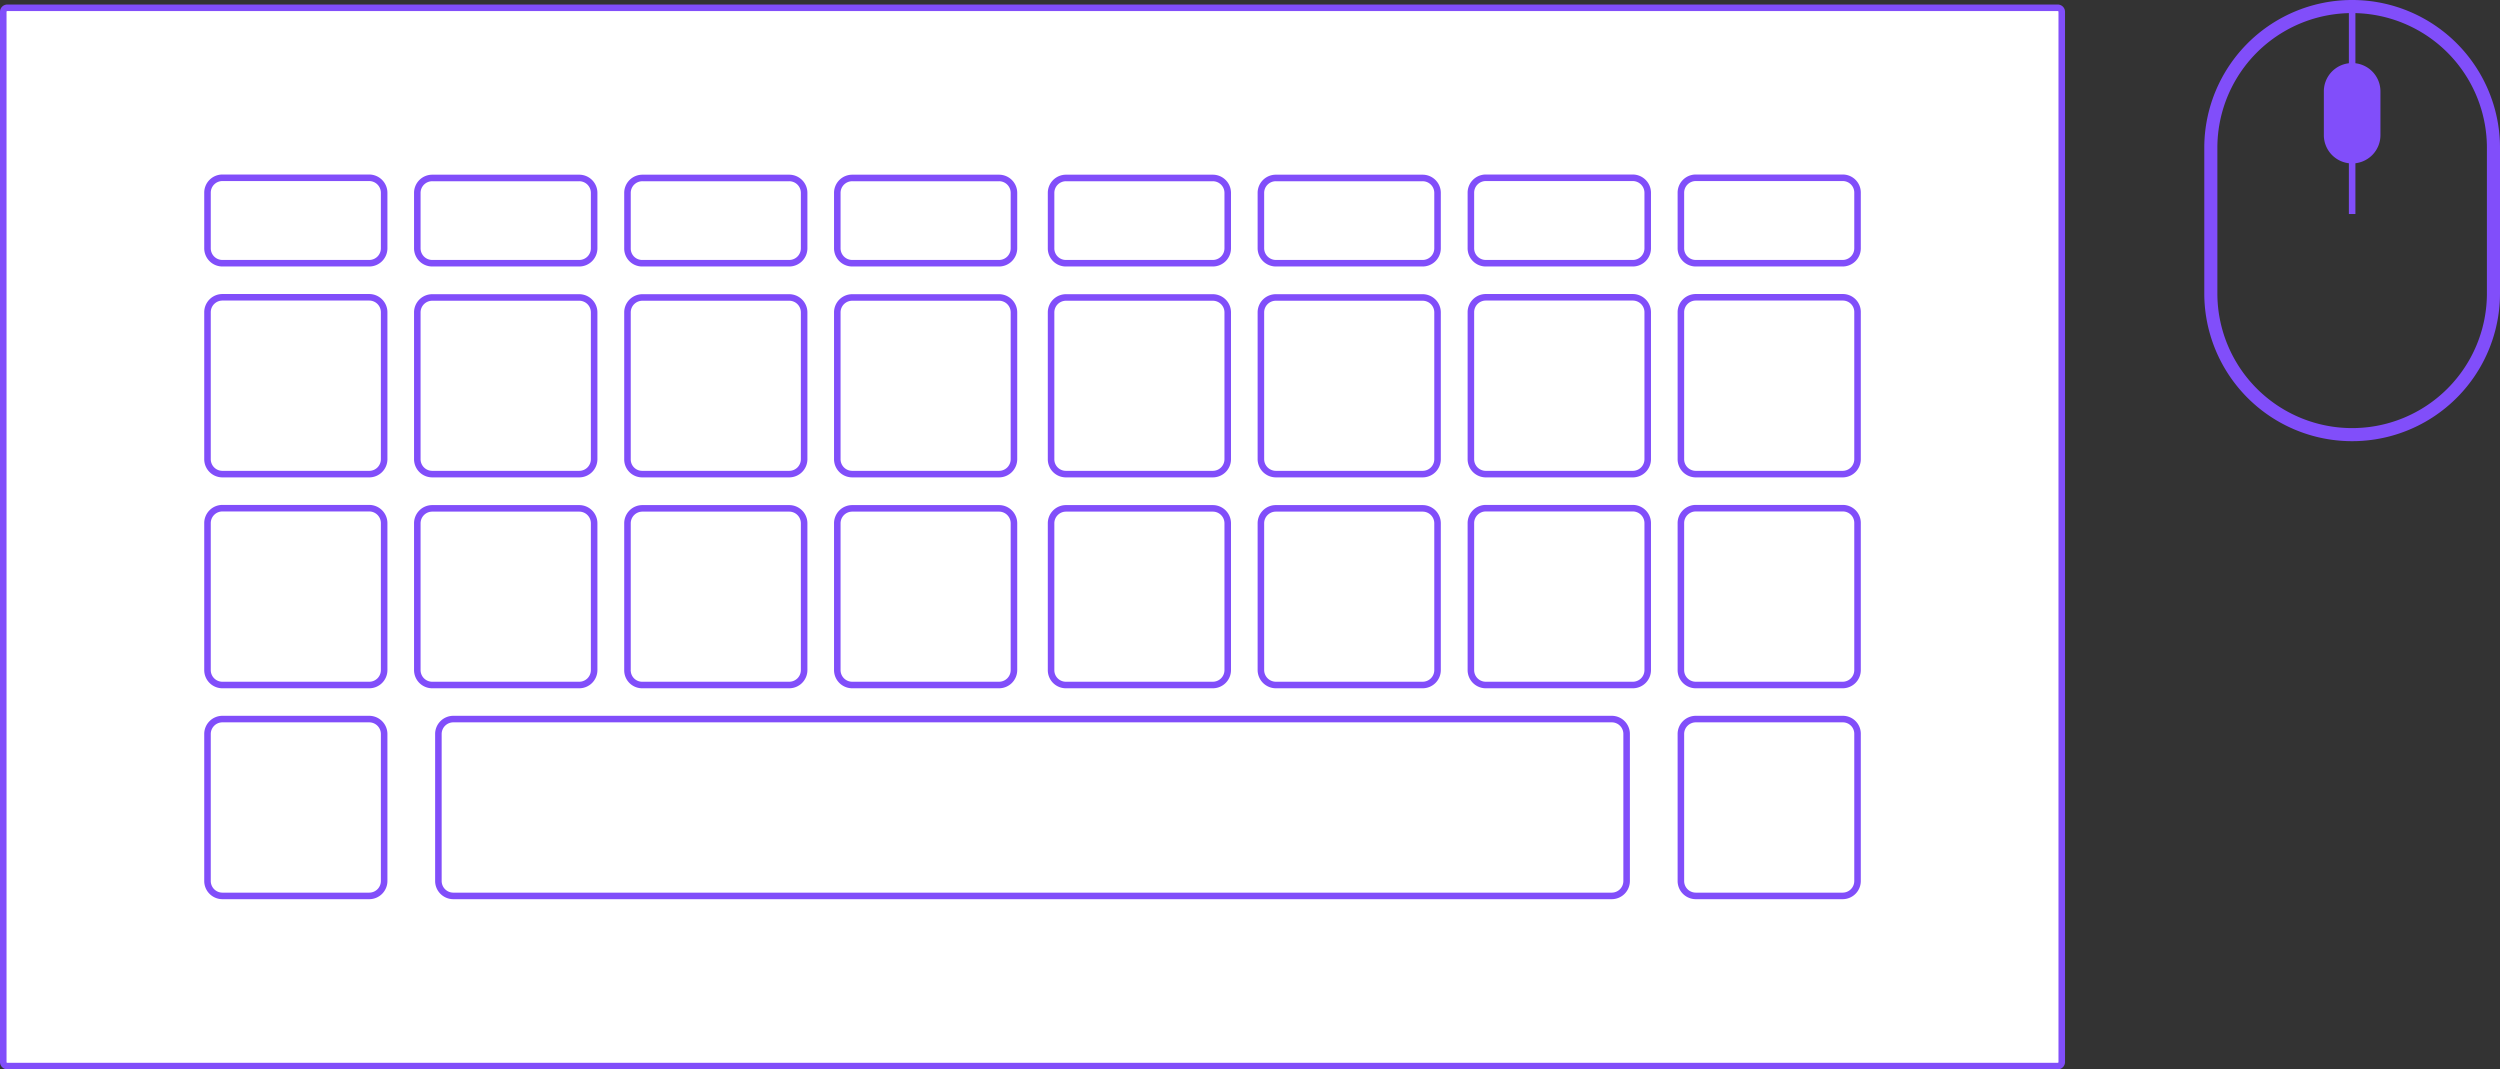 <svg xmlns="http://www.w3.org/2000/svg" width="382.123" height="163.448" viewBox="0 0 382.123 163.448">
  <rect x="0" y="0" width="382.123" height="163.448" fill="#333333" stroke="none"/>
  <g id="Laptop-chart" transform="translate(-19.5 -36.9)">
    <g id="Group_741" data-name="Group 741" transform="translate(357.423 37.9)">
      <path id="Path_564" data-name="Path 564" d="M1244.7,59.5a21.6,21.6,0,1,1,43.2,0V81.734a21.6,21.6,0,1,1-43.2,0Z" transform="translate(-1244.7 -37.9)" fill="none" stroke="#814efa" stroke-miterlimit="10" stroke-width="2"/>
      <line id="Line_128" data-name="Line 128" y2="30.995" transform="translate(21.6 0.716)" fill="none" stroke="#814efa" stroke-miterlimit="10" stroke-width="1"/>
      <path id="Path_565" data-name="Path 565" d="M1307.4,73.826a4.326,4.326,0,1,1,8.651,0v6.557a4.326,4.326,0,1,1-8.651,0Z" transform="translate(-1290.125 -60.794)" fill="#814efa"/>
    </g>
    <path id="Path_566" data-name="Path 566" d="M334.031,200.355H20.606a.612.612,0,0,1-.606-.606V39.206a.612.612,0,0,1,.606-.606H334.031a.612.612,0,0,1,.606.606V199.748A.611.611,0,0,1,334.031,200.355Z" transform="translate(0 -0.507)" fill="#fff" stroke="#814efa" stroke-miterlimit="10" stroke-width="1"/>
    <g id="Group_742" data-name="Group 742" transform="translate(51.216 64.074)">
      <path id="Path_567" data-name="Path 567" d="M975.441,132.9H952.987a2.281,2.281,0,0,0-2.287,2.287v8.486a2.281,2.281,0,0,0,2.287,2.287h22.427a2.281,2.281,0,0,0,2.287-2.287v-8.458A2.264,2.264,0,0,0,975.441,132.9Z" transform="translate(-725.494 -132.9)" fill="none" stroke="#814efa" stroke-miterlimit="10" stroke-width="1"/>
      <path id="Path_568" data-name="Path 568" d="M858.941,132.9H836.487a2.281,2.281,0,0,0-2.287,2.287v8.486a2.281,2.281,0,0,0,2.287,2.287h22.454a2.281,2.281,0,0,0,2.287-2.287v-8.458A2.3,2.3,0,0,0,858.941,132.9Z" transform="translate(-641.092 -132.9)" fill="none" stroke="#814efa" stroke-miterlimit="10" stroke-width="1"/>
      <path id="Path_569" data-name="Path 569" d="M719.987,146.032h22.427a2.281,2.281,0,0,0,2.287-2.287v-8.458A2.281,2.281,0,0,0,742.414,133H719.987a2.281,2.281,0,0,0-2.287,2.287v8.458A2.3,2.3,0,0,0,719.987,146.032Z" transform="translate(-556.689 -132.972)" fill="none" stroke="#814efa" stroke-miterlimit="10" stroke-width="1"/>
      <path id="Path_570" data-name="Path 570" d="M603.585,146.032h22.427a2.281,2.281,0,0,0,2.287-2.287v-8.458A2.281,2.281,0,0,0,626.012,133H603.585a2.281,2.281,0,0,0-2.287,2.287v8.458A2.264,2.264,0,0,0,603.585,146.032Z" transform="translate(-472.358 -132.972)" fill="none" stroke="#814efa" stroke-miterlimit="10" stroke-width="1"/>
      <path id="Path_571" data-name="Path 571" d="M975.441,199.2H952.987a2.281,2.281,0,0,0-2.287,2.287v22.454a2.281,2.281,0,0,0,2.287,2.287h22.427a2.281,2.281,0,0,0,2.287-2.287V201.514A2.247,2.247,0,0,0,975.441,199.2Z" transform="translate(-725.494 -180.933)" fill="none" stroke="#814efa" stroke-miterlimit="10" stroke-width="1"/>
      <path id="Path_572" data-name="Path 572" d="M858.941,199.2H836.487a2.281,2.281,0,0,0-2.287,2.287v22.454a2.281,2.281,0,0,0,2.287,2.287h22.454a2.281,2.281,0,0,0,2.287-2.287V201.514A2.287,2.287,0,0,0,858.941,199.2Z" transform="translate(-641.092 -180.933)" fill="none" stroke="#814efa" stroke-miterlimit="10" stroke-width="1"/>
      <path id="Path_573" data-name="Path 573" d="M719.987,226.3h22.427a2.281,2.281,0,0,0,2.287-2.287V201.587a2.281,2.281,0,0,0-2.287-2.287H719.987a2.281,2.281,0,0,0-2.287,2.287v22.427A2.3,2.3,0,0,0,719.987,226.3Z" transform="translate(-556.689 -181.006)" fill="none" stroke="#814efa" stroke-miterlimit="10" stroke-width="1"/>
      <path id="Path_574" data-name="Path 574" d="M603.585,226.3h22.427a2.281,2.281,0,0,0,2.287-2.287V201.587a2.281,2.281,0,0,0-2.287-2.287H603.585a2.281,2.281,0,0,0-2.287,2.287v22.427A2.264,2.264,0,0,0,603.585,226.3Z" transform="translate(-472.358 -181.006)" fill="none" stroke="#814efa" stroke-miterlimit="10" stroke-width="1"/>
      <path id="Path_575" data-name="Path 575" d="M975.441,316.2H952.987a2.281,2.281,0,0,0-2.287,2.287v22.454a2.281,2.281,0,0,0,2.287,2.287h22.427a2.281,2.281,0,0,0,2.287-2.287V318.514A2.247,2.247,0,0,0,975.441,316.2Z" transform="translate(-725.494 -265.698)" fill="none" stroke="#814efa" stroke-miterlimit="10" stroke-width="1"/>
      <path id="Path_576" data-name="Path 576" d="M858.941,316.2H836.487a2.281,2.281,0,0,0-2.287,2.287v22.454a2.281,2.281,0,0,0,2.287,2.287h22.454a2.281,2.281,0,0,0,2.287-2.287V318.514A2.287,2.287,0,0,0,858.941,316.2Z" transform="translate(-641.092 -265.698)" fill="none" stroke="#814efa" stroke-miterlimit="10" stroke-width="1"/>
      <path id="Path_577" data-name="Path 577" d="M719.987,343.3h22.427a2.281,2.281,0,0,0,2.287-2.287V318.587a2.281,2.281,0,0,0-2.287-2.287H719.987a2.281,2.281,0,0,0-2.287,2.287v22.427A2.3,2.3,0,0,0,719.987,343.3Z" transform="translate(-556.689 -265.771)" fill="none" stroke="#814efa" stroke-miterlimit="10" stroke-width="1"/>
      <path id="Path_578" data-name="Path 578" d="M603.585,343.3h22.427a2.281,2.281,0,0,0,2.287-2.287V318.587a2.281,2.281,0,0,0-2.287-2.287H603.585a2.281,2.281,0,0,0-2.287,2.287v22.427A2.264,2.264,0,0,0,603.585,343.3Z" transform="translate(-472.358 -265.771)" fill="none" stroke="#814efa" stroke-miterlimit="10" stroke-width="1"/>
      <path id="Path_579" data-name="Path 579" d="M975.441,433.2H952.987a2.281,2.281,0,0,0-2.287,2.287v22.454a2.281,2.281,0,0,0,2.287,2.287h22.427a2.281,2.281,0,0,0,2.287-2.287V435.514A2.247,2.247,0,0,0,975.441,433.2Z" transform="translate(-725.494 -350.463)" fill="none" stroke="#814efa" stroke-miterlimit="10" stroke-width="1"/>
      <path id="Path_580" data-name="Path 580" d="M440.732,433.2H263.687a2.281,2.281,0,0,0-2.287,2.287v22.454a2.281,2.281,0,0,0,2.287,2.287H440.732a2.281,2.281,0,0,0,2.287-2.287V435.514A2.27,2.27,0,0,0,440.732,433.2Z" transform="translate(-226.107 -350.463)" fill="none" stroke="#814efa" stroke-miterlimit="10" stroke-width="1"/>
      <path id="Path_581" data-name="Path 581" d="M158.014,132.9H135.587a2.281,2.281,0,0,0-2.287,2.287v8.486a2.281,2.281,0,0,0,2.287,2.287h22.427a2.281,2.281,0,0,0,2.287-2.287v-8.458A2.3,2.3,0,0,0,158.014,132.9Z" transform="translate(-133.3 -132.9)" fill="none" stroke="#814efa" stroke-miterlimit="10" stroke-width="1"/>
      <path id="Path_582" data-name="Path 582" d="M251.987,146.032h22.454a2.281,2.281,0,0,0,2.287-2.287v-8.458A2.281,2.281,0,0,0,274.441,133H251.987a2.281,2.281,0,0,0-2.287,2.287v8.458A2.281,2.281,0,0,0,251.987,146.032Z" transform="translate(-217.63 -132.972)" fill="none" stroke="#814efa" stroke-miterlimit="10" stroke-width="1"/>
      <path id="Path_583" data-name="Path 583" d="M368.558,146.032h22.454a2.281,2.281,0,0,0,2.287-2.287v-8.458A2.281,2.281,0,0,0,391.012,133H368.585a2.281,2.281,0,0,0-2.287,2.287v8.458A2.241,2.241,0,0,0,368.558,146.032Z" transform="translate(-302.104 -132.972)" fill="none" stroke="#814efa" stroke-miterlimit="10" stroke-width="1"/>
      <path id="Path_584" data-name="Path 584" d="M484.987,146.032h22.427a2.281,2.281,0,0,0,2.287-2.287v-8.458A2.281,2.281,0,0,0,507.414,133H484.987a2.281,2.281,0,0,0-2.287,2.287v8.458A2.281,2.281,0,0,0,484.987,146.032Z" transform="translate(-386.435 -132.972)" fill="none" stroke="#814efa" stroke-miterlimit="10" stroke-width="1"/>
      <path id="Path_585" data-name="Path 585" d="M158.014,199.2H135.587a2.281,2.281,0,0,0-2.287,2.287v22.454a2.281,2.281,0,0,0,2.287,2.287h22.427a2.281,2.281,0,0,0,2.287-2.287V201.514A2.287,2.287,0,0,0,158.014,199.2Z" transform="translate(-133.3 -180.933)" fill="none" stroke="#814efa" stroke-miterlimit="10" stroke-width="1"/>
      <path id="Path_586" data-name="Path 586" d="M251.987,226.3h22.454a2.281,2.281,0,0,0,2.287-2.287V201.587a2.281,2.281,0,0,0-2.287-2.287H251.987a2.281,2.281,0,0,0-2.287,2.287v22.427A2.281,2.281,0,0,0,251.987,226.3Z" transform="translate(-217.63 -181.006)" fill="none" stroke="#814efa" stroke-miterlimit="10" stroke-width="1"/>
      <path id="Path_587" data-name="Path 587" d="M368.558,226.3h22.454a2.281,2.281,0,0,0,2.287-2.287V201.587a2.281,2.281,0,0,0-2.287-2.287H368.585a2.281,2.281,0,0,0-2.287,2.287v22.427A2.241,2.241,0,0,0,368.558,226.3Z" transform="translate(-302.104 -181.006)" fill="none" stroke="#814efa" stroke-miterlimit="10" stroke-width="1"/>
      <path id="Path_588" data-name="Path 588" d="M484.987,226.3h22.427a2.281,2.281,0,0,0,2.287-2.287V201.587a2.281,2.281,0,0,0-2.287-2.287H484.987a2.281,2.281,0,0,0-2.287,2.287v22.427A2.281,2.281,0,0,0,484.987,226.3Z" transform="translate(-386.435 -181.006)" fill="none" stroke="#814efa" stroke-miterlimit="10" stroke-width="1"/>
      <path id="Path_589" data-name="Path 589" d="M158.014,316.2H135.587a2.281,2.281,0,0,0-2.287,2.287v22.454a2.281,2.281,0,0,0,2.287,2.287h22.427a2.281,2.281,0,0,0,2.287-2.287V318.514A2.287,2.287,0,0,0,158.014,316.2Z" transform="translate(-133.3 -265.698)" fill="none" stroke="#814efa" stroke-miterlimit="10" stroke-width="1"/>
      <path id="Path_590" data-name="Path 590" d="M276.728,341.014V318.587a2.281,2.281,0,0,0-2.287-2.287H251.987a2.281,2.281,0,0,0-2.287,2.287v22.427a2.281,2.281,0,0,0,2.287,2.287h22.454A2.281,2.281,0,0,0,276.728,341.014Z" transform="translate(-217.63 -265.771)" fill="none" stroke="#814efa" stroke-miterlimit="10" stroke-width="1"/>
      <path id="Path_591" data-name="Path 591" d="M368.558,343.3h22.454a2.281,2.281,0,0,0,2.287-2.287V318.587a2.281,2.281,0,0,0-2.287-2.287H368.585a2.281,2.281,0,0,0-2.287,2.287v22.427A2.241,2.241,0,0,0,368.558,343.3Z" transform="translate(-302.104 -265.771)" fill="none" stroke="#814efa" stroke-miterlimit="10" stroke-width="1"/>
      <path id="Path_592" data-name="Path 592" d="M484.987,343.3h22.427a2.281,2.281,0,0,0,2.287-2.287V318.587a2.281,2.281,0,0,0-2.287-2.287H484.987a2.281,2.281,0,0,0-2.287,2.287v22.427A2.281,2.281,0,0,0,484.987,343.3Z" transform="translate(-386.435 -265.771)" fill="none" stroke="#814efa" stroke-miterlimit="10" stroke-width="1"/>
      <path id="Path_593" data-name="Path 593" d="M158.014,433.2H135.587a2.281,2.281,0,0,0-2.287,2.287v22.454a2.281,2.281,0,0,0,2.287,2.287h22.427a2.281,2.281,0,0,0,2.287-2.287V435.514A2.287,2.287,0,0,0,158.014,433.2Z" transform="translate(-133.3 -350.463)" fill="none" stroke="#814efa" stroke-miterlimit="10" stroke-width="1"/>
    </g>
  </g>
</svg>
